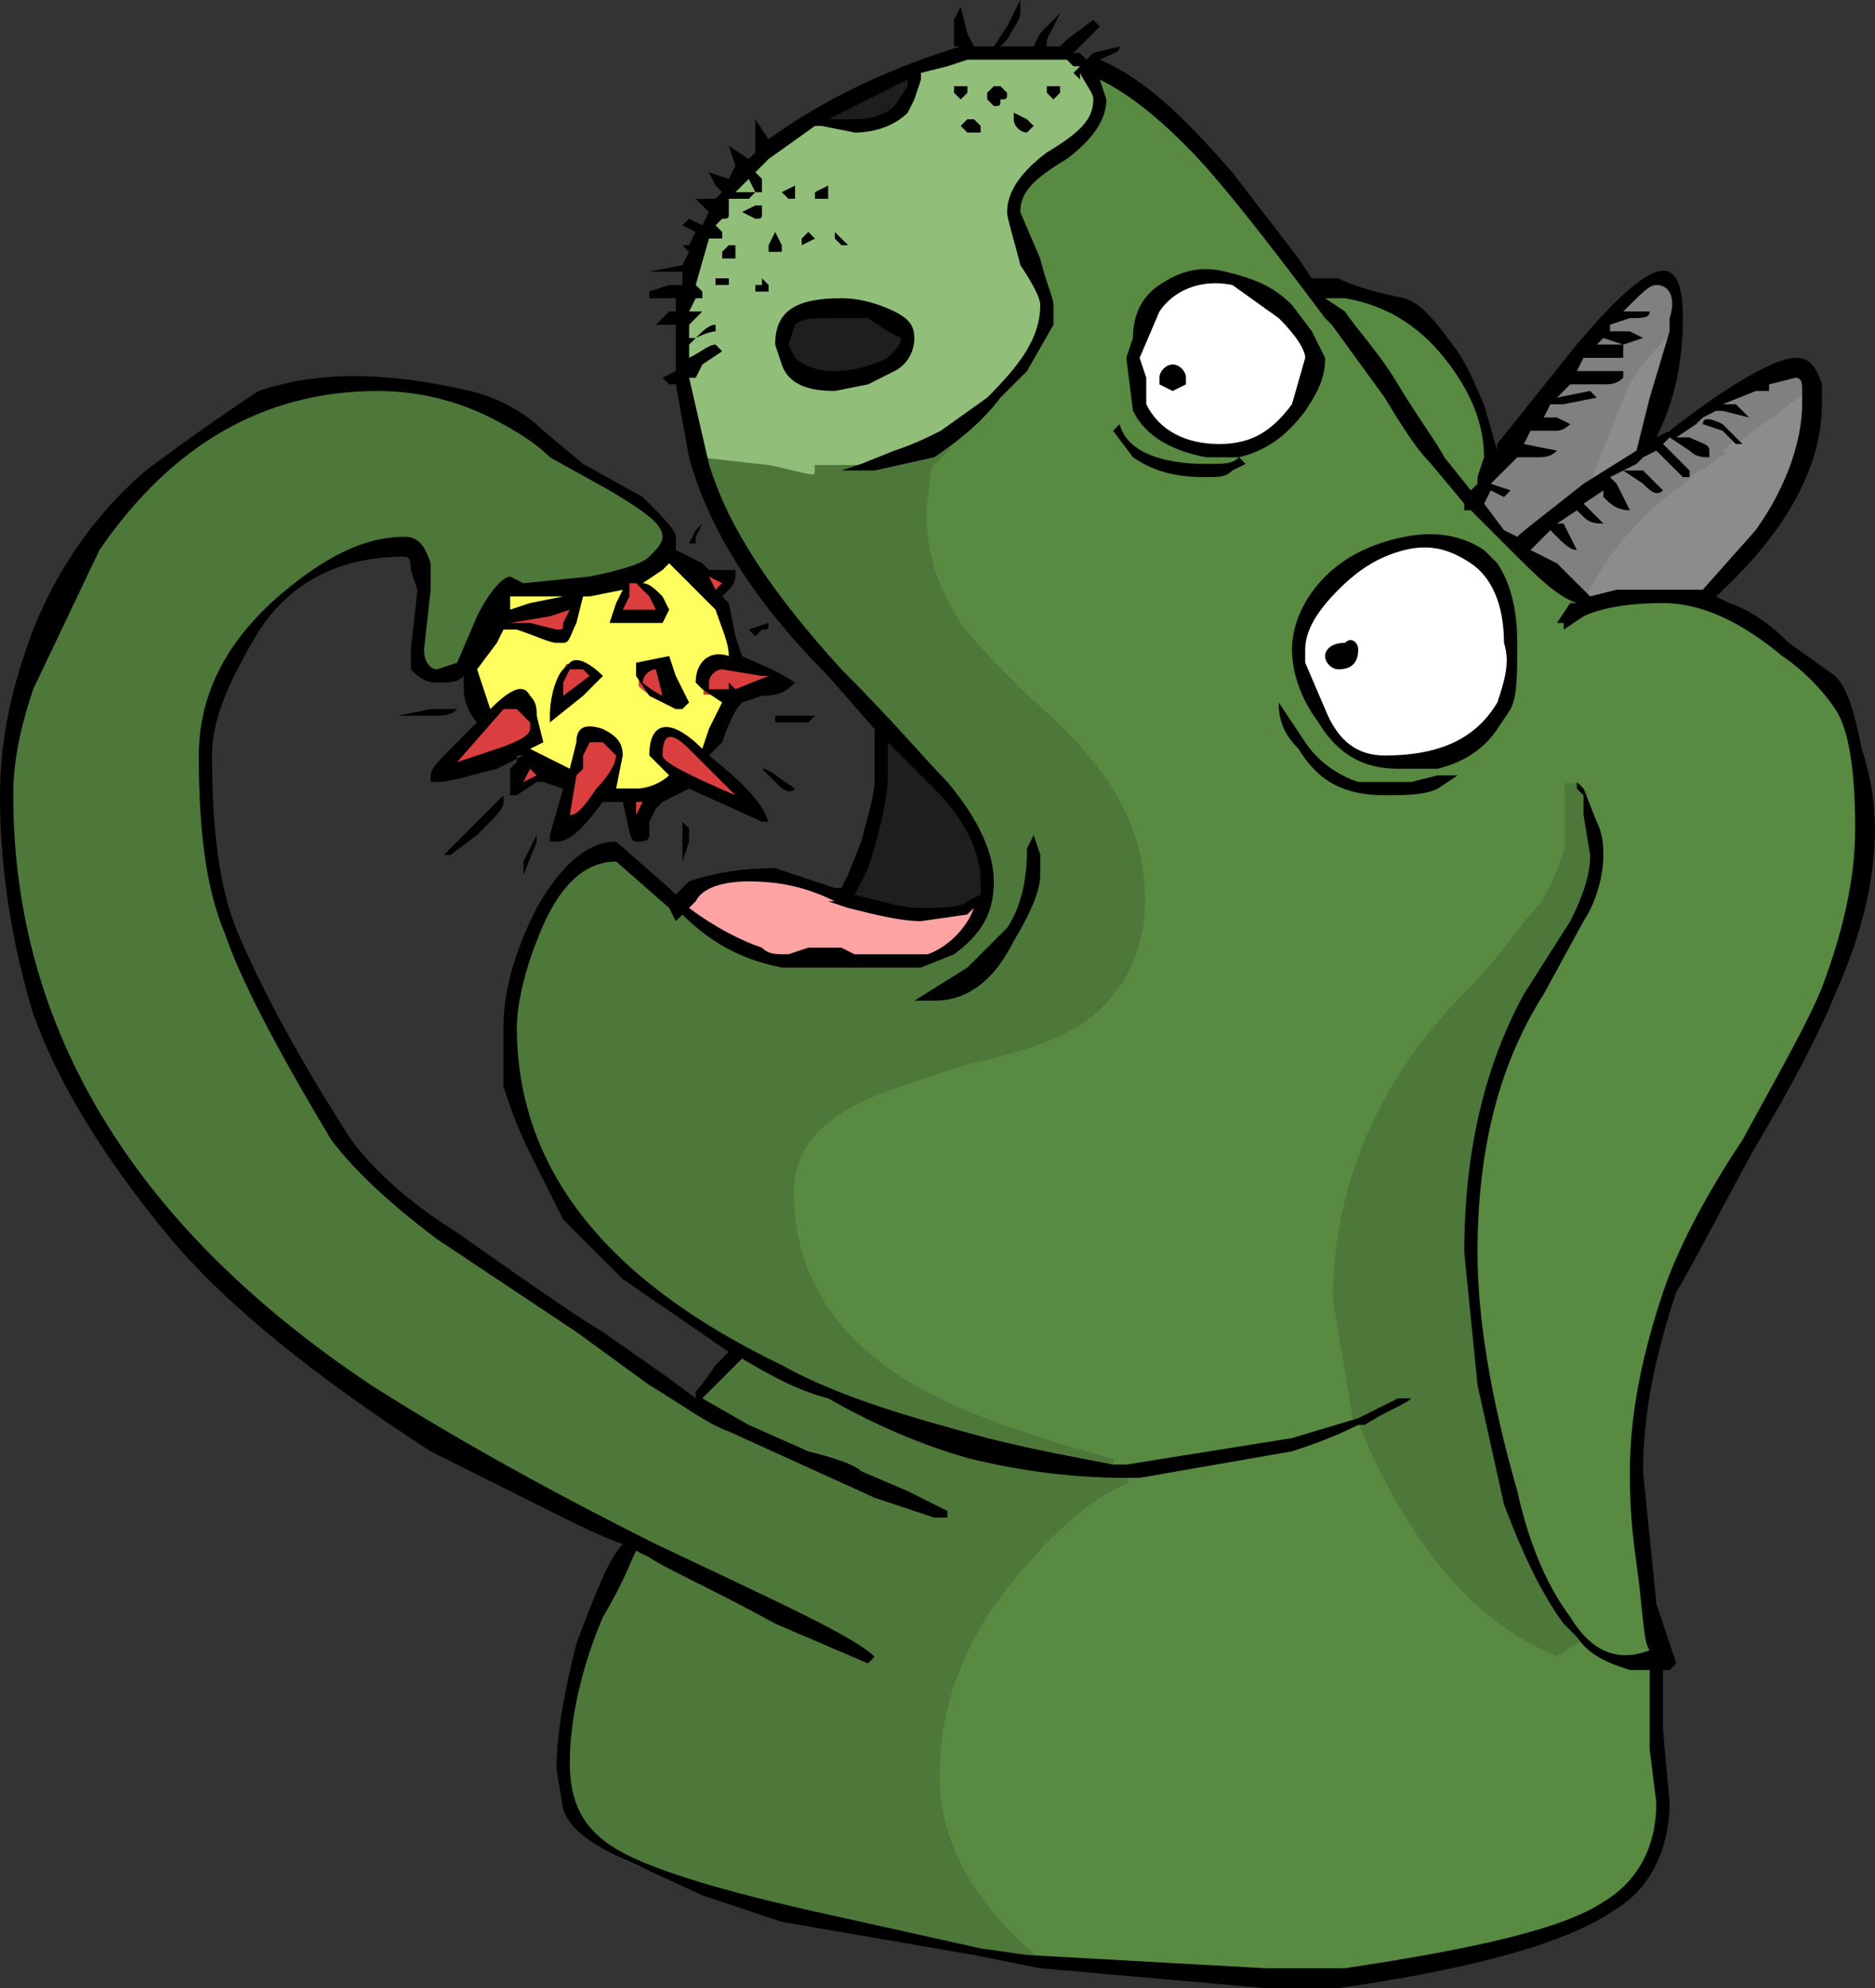 <?xml version="1.0" encoding="utf-8"?>
<!-- Generator: Adobe Illustrator 16.2.1, SVG Export Plug-In . SVG Version: 6.00 Build 0)  -->
<!DOCTYPE svg PUBLIC "-//W3C//DTD SVG 1.1//EN" "http://www.w3.org/Graphics/SVG/1.1/DTD/svg11.dtd">
<svg version="1.1" id="All" xmlns="http://www.w3.org/2000/svg" xmlns:xlink="http://www.w3.org/1999/xlink" x="0px" y="0px"
	 width="33.96px" height="36px" viewBox="0 0 33.96 36" enable-background="new 0 0 33.96 36" xml:space="preserve">
<rect x="0" y="0" width="33.96" height="36" fill="#333333" stroke="none"/>
<g>
	<path fill-rule="evenodd" clip-rule="evenodd" fill="#588A42" d="M22.92,35.74L18.595,35.5c-1.198-1.036-1.774-2.151-1.774-3.339
		c0-1.423,0.533-2.738,1.586-3.907c0.713-0.833,1.336-1.337,1.957-1.586l0.277-0.007l2.742-0.479c0.18-0.06,0.366-0.122,0.574-0.204
		l-0.528,0.159l-3.013,0.483L20.16,26.62c-1.452-0.393-2.479-0.748-3.165-1.091c-1.841-0.859-2.814-2.218-2.814-3.929
		c0-0.7,0.329-1.238,1.008-1.646c0.367-0.245,1.088-0.485,2.179-0.848c1.167-0.26,1.816-0.499,2.254-0.826
		c0.592-0.474,0.92-1.171,0.92-1.96c0-0.89-0.282-1.481-0.587-1.989c-0.156-0.235-0.613-0.864-1.418-1.535
		c-0.588-0.587-1.091-1.089-1.339-1.461c-0.321-0.535-0.616-1.156-0.616-2.096l0.121-0.854l0.146-0.176
		c0.531-0.356,0.916-0.701,1.191-1.069l0.49-0.491l0.463-0.819L18.98,5.52c0-0.043-0.031-0.135-0.069-0.251
		c-0.046-0.137-0.106-0.32-0.167-0.565l-0.355-0.824c-0.008-0.47,0.304-0.739,0.88-1.085C19.711,2.462,19.94,2.125,19.94,1.8
		l-0.191-0.557l0.216,0.108c0.506,0.252,0.995,0.628,1.586,1.219c0.544,0.544,1.288,1.485,2.229,2.73h0.581
		c0.759,0.125,1.385,0.501,1.878,1.118c0.492,0.615,0.741,1.241,0.741,1.862l-0.124,0.392L26.86,8.76l-0.149,0.191L26.633,9.03
		l-0.551-0.688c-0.07-0.135-0.188-0.312-0.335-0.532c-0.151-0.226-0.332-0.498-0.513-0.799c-0.218-0.363-0.436-0.637-0.628-0.879
		c-0.123-0.155-0.235-0.296-0.329-0.437L23.89,5.447c0.062,0.083,0.126,0.167,0.19,0.253l0.11,0.109l0.971,1.333
		c0.344,0.571,0.587,0.944,0.829,1.188l0.607,0.727l0.01,0.083h0.033l0.55,0.509l0.24,0.24c0.481,0.48,0.825,0.824,1.161,0.936
		l-0.031,0.195h-0.12l-0.08,0.16h0.06v0.034l0.205-0.137c0.161-0.082,0.606-0.257,1.495-0.257c0.703,0,1.431,0.322,2.225,0.983
		c0.361,0.24,0.73,0.61,0.979,0.981C33.577,13.165,33.7,13.89,33.7,15c0,0.874-0.198,1.827-0.606,2.915
		c-0.199,0.499-0.549,1.137-1.078,2.102l-0.367,0.671c-0.671,1.007-1.179,1.979-1.434,2.744c-0.399,1.202-0.595,2.251-0.595,3.208
		c0,0.352,0,0.833,0.119,1.666c0.044,0.307,0.072,0.581,0.096,0.812c0.032,0.314,0.064,0.64,0.116,0.691l0.106,0.107l-0.141,0.056
		c-0.164,0.066-0.325,0.099-0.478,0.099c-0.04,0-0.079-0.002-0.118-0.006c0.075,0.028,0.152,0.053,0.23,0.08l0.428-0.005v1.54
		l0.12,0.948c0,0.851-0.349,1.502-1.008,1.898c-0.685,0.456-2.096,0.82-4.717,1.213l-0.007,0.001H22.92z M24.787,25.7l0.025,0.061
		c0.298,0.697,0.782,1.726,1.544,2.615c0.523,0.629,1.209,1.144,1.881,1.412l0.27-0.231c-0.053-0.068-0.104-0.143-0.152-0.225
		c-0.43-0.571-0.759-1.352-0.972-2.31c-0.479-1.673-0.722-3.136-0.722-4.342c0-1.9,0.397-3.449,1.215-4.733l0.717-1.314
		c0.213-0.321,0.348-0.77,0.348-1.152c0-0.118,0-0.336-0.11-0.555l-0.217-0.545H28.54v0.98c-0.125,0.393-0.25,0.765-0.497,1.136
		c-0.166,0.169-0.32,0.369-0.494,0.594c-0.232,0.299-0.495,0.639-0.838,0.981c-1.551,1.551-2.371,3.435-2.371,5.449l0.365,2.181
		l0.016-0.001H24.787z M24.63,14.26c0.138,0.027,0.287,0.04,0.45,0.04c0.343,0,0.697,0,0.915-0.109l0.075-0.05h-0.03l-0.455,0.117
		L24.63,14.26z M23.843,13.828c0.194,0.209,0.421,0.342,0.698,0.413C24.271,14.145,24.035,14.004,23.843,13.828z M25.896,9.773
		c-0.138,0-0.283,0.014-0.437,0.045c-0.577,0.116-1.045,0.349-1.39,0.693c-0.362,0.363-0.57,0.818-0.57,1.249
		c0,0.242,0.061,0.727,0.46,1.26c0.33,0.548,0.761,0.8,1.36,0.8h0.72c0.435-0.112,0.769-0.333,0.997-0.675l0.24-0.36
		c0.104-0.208,0.104-0.56,0.104-1.144c0-0.577-0.116-1.043-0.344-1.384l-0.228-0.225C26.556,9.864,26.244,9.773,25.896,9.773z
		 M20.761,8.314c0.254,0.134,0.569,0.226,1.08,0.226c0.201,0,0.288-0.002,0.36-0.051C22.108,8.5,21.993,8.5,21.841,8.5
		C21.403,8.5,21.038,8.436,20.761,8.314z M21.838,4.973c-0.261,0-0.502,0.083-0.782,0.271C20.767,5.436,20.62,5.731,20.62,6.12
		l-0.125,0.392l0.125,0.916c0.193,0.375,0.591,0.625,1.24,0.754l0.58-0.002c0.443-0.113,0.785-0.354,1.12-0.8
		c0.229-0.345,0.34-0.569,0.34-0.9l-0.229-0.436L23.32,5.58c-0.344-0.342-0.707-0.454-1.145-0.563
		C22.058,4.987,21.947,4.973,21.838,4.973z"/>
	<path fill-rule="evenodd" clip-rule="evenodd" fill="#588A42" d="M26.4,14.04l-0.36,0.24c-0.239,0.12-0.6,0.12-0.96,0.12
		c-0.72,0-1.2-0.24-1.56-0.84c-0.24-0.24-0.36-0.48-0.36-0.84l0.48,0.72c0.239,0.36,0.6,0.6,0.96,0.72h0.96l0.479-0.12H26.4
		 M22.32,8.52c-0.12,0.12-0.24,0.12-0.479,0.12c-0.601,0-0.961-0.12-1.32-0.36L20.16,7.8l0.12-0.12C20.4,8.16,21,8.4,21.841,8.4
		c0.359,0,0.479,0,0.6-0.12l0.12,0.12L22.32,8.52z M27.12,10.2c0.24,0.36,0.36,0.84,0.36,1.44c0,0.6,0,0.96-0.12,1.2l-0.24,0.36
		c-0.24,0.36-0.6,0.6-1.08,0.72h-0.72c-0.6,0-1.08-0.24-1.44-0.84c-0.359-0.48-0.479-0.96-0.479-1.32c0-0.48,0.24-0.96,0.6-1.32
		c0.36-0.36,0.841-0.6,1.44-0.72c0.6-0.12,1.08,0,1.439,0.24L27.12,10.2z M24.36,5.64c0.24,0.36,0.6,0.72,0.96,1.32
		s0.72,1.08,0.84,1.32l0.48,0.6l0.12-0.12V8.64l0.119-0.36c0-0.6-0.239-1.2-0.72-1.8c-0.479-0.6-1.08-0.96-1.8-1.08H24L24.36,5.64z
		 M20.4,6.48l0.12-0.36c0-0.36,0.12-0.72,0.479-0.96c0.36-0.24,0.721-0.36,1.2-0.24c0.48,0.12,0.84,0.24,1.2,0.6L23.761,6L24,6.48
		c0,0.36-0.12,0.6-0.359,0.96c-0.36,0.48-0.721,0.72-1.2,0.84h-0.6c-0.601-0.12-1.08-0.36-1.32-0.84L20.4,6.48z M29.521,30.24
		c-0.36-0.12-0.72-0.24-0.96-0.6l-0.36,0.24c-0.6-0.24-1.32-0.72-1.92-1.44c-0.72-0.84-1.2-1.8-1.56-2.64h-0.12
		c-0.48,0.24-0.84,0.36-1.2,0.48l-2.76,0.48H20.4c-0.6,0.24-1.2,0.72-1.92,1.56c-1.08,1.2-1.561,2.52-1.561,3.84
		c0,1.2,0.601,2.28,1.681,3.24l4.319,0.24h1.44c2.4-0.36,3.96-0.72,4.68-1.2c0.601-0.36,0.96-0.96,0.96-1.8l-0.12-0.96v-1.44H29.521
		z M28.681,14.28 M28.561,10.92 M26.641,9.24 M18.12,7.2c-0.359,0.479-0.84,0.84-1.2,1.08L16.801,8.4l-0.12,0.84
		c0,0.84,0.239,1.44,0.6,2.04c0.24,0.36,0.72,0.84,1.32,1.44c0.72,0.6,1.2,1.2,1.439,1.56c0.36,0.6,0.601,1.2,0.601,2.04
		c0,0.84-0.36,1.56-0.96,2.04c-0.48,0.36-1.2,0.6-2.28,0.84c-1.08,0.36-1.8,0.6-2.16,0.84c-0.6,0.36-0.96,0.84-0.96,1.56
		c0,1.68,0.96,3,2.76,3.84c0.721,0.36,1.801,0.72,3.12,1.08h0.24l3-0.48l1.2-0.36l-0.36-2.16c0-2.04,0.84-3.96,2.4-5.52
		c0.6-0.6,0.96-1.2,1.319-1.56c0.24-0.36,0.36-0.72,0.48-1.08v-1.08h0.12v-0.12l0.12,0.12l0.239,0.6c0.12,0.24,0.12,0.48,0.12,0.6
		c0,0.36-0.12,0.84-0.359,1.2L27.96,18c-0.84,1.32-1.199,2.88-1.199,4.68c0,1.2,0.239,2.64,0.72,4.32c0.24,1.08,0.6,1.8,0.96,2.28
		c0.36,0.6,0.84,0.84,1.439,0.6c-0.119-0.12-0.119-0.72-0.239-1.56c-0.12-0.84-0.12-1.32-0.12-1.68c0-1.08,0.24-2.16,0.6-3.24
		c0.24-0.72,0.721-1.68,1.44-2.76c0.72-1.32,1.2-2.16,1.439-2.76c0.36-0.96,0.601-1.92,0.601-2.88c0-1.08-0.12-1.8-0.36-2.16
		c-0.24-0.36-0.6-0.72-0.96-0.96c-0.72-0.6-1.439-0.96-2.16-0.96c-0.72,0-1.2,0.12-1.439,0.24l-0.36,0.24v-0.12H28.2l0.24-0.36h0.12
		c-0.36-0.12-0.72-0.48-1.2-0.96l-0.24-0.24l-0.479-0.48h-0.12V9.12L25.92,8.4c-0.239-0.24-0.479-0.6-0.84-1.2l-0.96-1.32L24,5.76
		c-1.08-1.44-1.92-2.52-2.52-3.12c-0.601-0.6-1.08-0.96-1.561-1.2l0.12,0.36c0,0.36-0.239,0.72-0.72,1.08
		c-0.6,0.36-0.84,0.6-0.84,0.96l0.36,0.84C18.96,5.16,19.08,5.4,19.08,5.52v0.36l-0.479,0.84L18.12,7.2z"/>
	<path fill-rule="evenodd" clip-rule="evenodd" fill="#91BF7A" d="M14.738,8.79c-0.1,0-0.226-0.031-0.401-0.073
		c-0.119-0.029-0.263-0.063-0.437-0.098L12.76,8.491L12.354,6.74h0.185l0.092-0.185l0.295-0.208L12.89,6.311
		c0.025,0.029-0.042,0.071-0.127,0.123c-0.065,0.041-0.143,0.088-0.237,0.136l-0.145,0.072V6.24l0.015-0.02h-0.015V5.88l0.121-0.14
		h-0.184l0.221-0.44h0.082V5.28L12.53,5.231l-0.042-0.042l0.277-0.97h0.215V4.2L12.89,4.151L12.818,4.08l0.213-0.212l0.109-0.009
		l-0.04-0.278h-0.021l0.021-0.021V3.5h0.059l0.429-0.429l0.261-0.261l0.854-0.611L14.88,2.18l0.62,0.122
		c0.335-0.002,0.659-0.123,0.87-0.333l0.101-0.214l0.115-0.347l-0.005-0.167l0.555-0.139l0.354-0.118l0.271-0.005h1.56l0.19,0.149
		l0.05-0.029h0.242L19.62,1.282l0.03-0.007c0.044,0.089,0.089,0.161,0.126,0.222C19.846,1.609,19.9,1.697,19.9,1.8
		c0,0.431-0.312,0.7-0.889,1.046C18.569,3.179,18.34,3.515,18.34,3.84c0,0.061,0.05,0.238,0.106,0.442
		c0.039,0.143,0.085,0.309,0.131,0.493C18.901,5.251,18.94,5.43,18.94,5.52c0,0.634-0.379,1.14-0.99,1.751l-0.852,0.61
		c-0.257,0.13-0.501,0.251-0.867,0.374l-0.594,0.238L15.48,8.545V8.62h-0.501v0.02C14.897,8.764,14.828,8.79,14.738,8.79z
		 M15.24,5.5c-0.913,0-1.101,0.296-1.101,0.74l0.115,0.329c0.094,0.281,0.369,0.412,0.865,0.412l0.581-0.118l0.454-0.231
		c0.188-0.094,0.306-0.289,0.306-0.51c0-0.181-0.074-0.275-0.306-0.391C15.868,5.586,15.525,5.5,15.24,5.5z"/>
	<path fill-rule="evenodd" clip-rule="evenodd" fill="#91BF7A" d="M15.12,4.2l0.24,0.24h-0.12l-0.12-0.12V4.2 M15,3.36V3.6h-0.239
		V3.48L15,3.36z M14.04,6.24c0-0.6,0.36-0.84,1.2-0.84c0.36,0,0.72,0.12,0.96,0.24c0.24,0.12,0.36,0.24,0.36,0.48
		c0,0.24-0.12,0.48-0.36,0.6l-0.479,0.24L15.12,7.08c-0.479,0-0.84-0.12-0.96-0.48L14.04,6.24z M12.96,5.16V5.04h0.24v0.12H12.96z
		 M13.92,5.16v0.12h-0.239V5.16h0.12V5.04L13.92,5.16z M14.521,4.32l0.12-0.12l0.12,0.12l-0.24,0.12V4.32z M13.92,4.44l0.12-0.24
		l0.12,0.24v0.12h-0.24V4.44z M13.801,3.72v0.12c0,0.12,0,0.12-0.12,0.12l-0.24-0.12l0.24-0.12H13.801z M13.32,4.44v0.24h-0.24V4.56
		l0.12-0.12H13.32z M14.4,3.36V3.6h-0.12l-0.12-0.12L14.4,3.36z M18.601,2.16l0.12,0.12l-0.12,0.12c-0.12,0-0.24-0.12-0.24-0.24
		V2.04L18.601,2.16z M18.12,1.56l0.12,0.12c0,0.12,0,0.12-0.12,0.12c0,0.12,0,0.12-0.12,0.12L17.88,1.8V1.68L18,1.56H18.12z
		 M17.641,2.16l0.12,0.12V2.4h-0.24L17.4,2.28l0.12-0.12H17.641z M17.521,1.56v0.12L17.4,1.8l-0.12-0.12V1.56H17.521z M19.2,1.56
		v0.12L19.08,1.8l-0.12-0.12V1.56H19.2z M15.48,8.52h-0.24l0.36-0.12l0.6-0.24c0.36-0.12,0.601-0.24,0.84-0.36l0.84-0.6
		c0.601-0.6,0.961-1.08,0.961-1.68c0-0.12-0.12-0.36-0.36-0.72c-0.12-0.48-0.24-0.84-0.24-0.96c0-0.36,0.24-0.72,0.72-1.08
		c0.601-0.36,0.841-0.6,0.841-0.96c0-0.12-0.12-0.24-0.24-0.48v0.12l-0.12-0.12l0.12-0.12h-0.12l-0.12-0.12h-0.24h-1.319h-0.24
		L17.16,1.2l-0.479,0.12v0.12l-0.12,0.36l-0.12,0.24c-0.24,0.24-0.6,0.36-0.96,0.36L14.88,2.28h-0.119l-0.841,0.6L13.801,3
		l-0.12,0.12l0.12,0.12v0.24h-0.12l-0.12-0.24l-0.24,0.24h0.36l-0.12,0.12H13.2v0.24c0,0.12,0,0.12-0.12,0.12l-0.12,0.12l0.12,0.12
		v0.12h-0.239l-0.24,0.84l0.12,0.12V5.4h-0.12l-0.12,0.24h0.24l-0.24,0.24v0.24h0.12c0.12-0.12,0.24-0.24,0.359-0.24V6
		c0,0-0.119,0-0.359,0.12l-0.12,0.12v0.24c0.24-0.12,0.36-0.24,0.479-0.24l0.12,0.12L12.721,6.6l-0.12,0.24h-0.12l0.36,1.56
		l1.079,0.12c0.601,0.12,0.841,0.24,0.96,0.12V8.52h-0.119H15.48z"/>
	<path fill-rule="evenodd" clip-rule="evenodd" fill="#1E1E1E" d="M16.681,16.54c-0.298,0-0.595-0.078-0.938-0.169l-0.407-0.104
		l0.296-0.592c0.22-0.664,0.35-1.265,0.35-1.635v-0.841l1.01,1.01c0.562,0.561,0.87,1.183,0.87,1.751v0.302l-0.295,0.147
		C17.441,16.54,17.089,16.54,16.681,16.54z M15.12,6.82c-0.471,0-0.71-0.188-0.79-0.269l-0.14-0.266l0.115-0.437
		C14.479,5.66,14.734,5.66,15.12,5.66h0.601l0.415,0.257l0.284,0.141V6.12c0,0.161-0.137,0.298-0.27,0.431
		C15.975,6.645,15.577,6.82,15.12,6.82z M15,2.26l-0.045-0.189l1.585-0.792V1.56l-0.257,0.416C16.189,2.072,15.95,2.26,15.48,2.26
		H15z"/>
	<path fill-rule="evenodd" clip-rule="evenodd" fill="#1E1E1E" d="M16.08,14.04c0,0.36-0.12,0.96-0.359,1.68l-0.24,0.48
		c0.479,0.12,0.84,0.24,1.2,0.24c0.359,0,0.72,0,0.84-0.12l0.24-0.12v-0.24c0-0.48-0.24-1.08-0.841-1.68l-0.84-0.84V14.04
		 M14.28,6.24l0.12,0.24c0.12,0.12,0.36,0.24,0.72,0.24c0.36,0,0.721-0.12,0.96-0.24c0.12-0.12,0.24-0.24,0.24-0.36L16.08,6
		l-0.359-0.24H15.12c-0.359,0-0.6,0-0.72,0.12L14.28,6.24z M15.48,2.16c0.36,0,0.6-0.12,0.72-0.24l0.24-0.36V1.44L15,2.16H15.48z"/>
	<path fill-rule="evenodd" clip-rule="evenodd" fill="#FFFFFF" d="M25.08,13.78c-0.546,0-0.93-0.295-1.173-0.903l-0.358-0.837
		l-0.008-0.28c0-0.356,0.199-0.722,0.629-1.151c0.406-0.406,0.779-0.629,1.246-0.746c0.135-0.034,0.261-0.05,0.387-0.05
		c0.302,0,0.578,0.094,0.894,0.304c0.415,0.277,0.644,0.818,0.644,1.523c0.126,0.36-0.002,0.742-0.125,1.111
		C26.794,13.459,26.118,13.78,25.08,13.78z M24.463,11.69c-0.004,0-0.016,0.004-0.032,0.021c-0.241,0.029-0.331,0.1-0.331,0.169
		c0,0.065,0.075,0.14,0.141,0.14c0.185,0,0.261-0.075,0.261-0.26L24.463,11.69z M22.08,8.14c-0.659,0-1.159-0.275-1.409-0.776
		l-0.01-0.524l-0.115-0.328l0.362-0.911c0.24-0.364,0.65-0.572,1.105-0.572c0.104,0,0.213,0.011,0.326,0.033l0.879,0.616
		C23.56,6.018,23.74,6.299,23.74,6.48l-0.244,0.867C23.075,7.92,22.669,8.14,22.08,8.14z"/>
	<path fill-rule="evenodd" clip-rule="evenodd" fill="#FFFFFF" d="M24,11.88c0-0.12,0.12-0.24,0.36-0.24c0.12-0.12,0.24,0,0.24,0.12
		c0,0.24-0.12,0.36-0.36,0.36C24.12,12.12,24,12,24,11.88 M25.44,9.96c-0.48,0.12-0.84,0.36-1.2,0.72c-0.36,0.36-0.6,0.72-0.6,1.08
		V12L24,12.84c0.24,0.6,0.601,0.84,1.08,0.84c1.08,0,1.681-0.36,2.04-0.96c0.12-0.36,0.24-0.72,0.12-1.08c0-0.72-0.24-1.2-0.6-1.44
		C26.28,9.96,25.92,9.84,25.44,9.96z M21.48,6.84v0.12l-0.24,0.12L21,6.96V6.84c0-0.12,0.12-0.24,0.24-0.24S21.48,6.72,21.48,6.84z
		 M20.761,6.84v0.48C21,7.8,21.48,8.04,22.08,8.04c0.601,0,0.96-0.24,1.32-0.72l0.24-0.84c0-0.12-0.12-0.36-0.48-0.72l-0.84-0.6
		c-0.6-0.12-1.08,0.12-1.32,0.48l-0.359,0.84L20.761,6.84z"/>
	<path fill-rule="evenodd" clip-rule="evenodd" fill="#FEFE5F" d="M11.038,14.38l0.145-0.72c-0.002-0.161-0.076-0.255-0.308-0.371
		c-0.07-0.022-0.14-0.037-0.194-0.037c-0.074,0-0.141,0.015-0.141,0.187l-0.153,0.625l-1.01-0.505l0.348-0.174l-0.101-0.402
		c-0.003-0.14-0.003-0.223-0.094-0.313c-0.054-0.096-0.087-0.096-0.103-0.096c-0.064,0-0.199,0.058-0.478,0.335l-0.114,0.114
		l-0.29-0.873L8.92,11.58l0.139-0.28H9.36c0.171,0.052,0.293,0.098,0.396,0.138c0.144,0.055,0.268,0.102,0.323,0.102h0.12
		c0.022-0.01,0.047-0.07,0.067-0.118c0.021-0.052,0.047-0.114,0.083-0.187l0.132-0.535h0.198l0.78-0.158l-0.014,0.027l0.497-0.332
		l0.176-0.178l0.91,0.91l0.118,0.302c0.085,0.232,0.151,0.416,0.151,0.609v0.139l-0.131-0.044c-0.053-0.017-0.102-0.026-0.147-0.026
		c-0.195,0-0.321,0.161-0.321,0.411l0.091,0.049l0.418,0.276l-0.278,0.559l-0.166,0.5l-0.114-0.114
		c-0.318-0.318-0.502-0.365-0.584-0.365c-0.179,0-0.206,0.259-0.206,0.414l0.331,0.29l0.07,0.071l-0.071,0.071
		c-0.129,0.129-0.395,0.269-0.67,0.269H11.038z M10.44,12.053c-0.028,0-0.041,0.01-0.05,0.018l-0.12,0.12
		c-0.079,0.079-0.189,0.356-0.208,0.679l0.436-0.348l0.278-0.28C10.623,12.104,10.504,12.053,10.44,12.053z M11.62,12.24
		l0.224,0.305l0.441,0.206l0.075-0.011l0.01-0.018l-0.22-0.438l-0.097-0.29l-0.434,0.087V12.24z M11.938,11.18l0.092-0.185
		l-0.12-0.15c-0.08-0.074-0.191-0.185-0.27-0.185h-0.238l-0.152,0.305l-0.071,0.215H11.938z M9.141,10.7h1.06l0.02,0.198l-0.6,0.12
		l-0.479,0.161V10.7z"/>
	<path fill-rule="evenodd" clip-rule="evenodd" fill="#FEFE5F" d="M12.12,11.88l0.12,0.36l0.12,0.24l0.12,0.24l-0.12,0.12h-0.12
		l-0.479-0.24l-0.24-0.36V12L12.12,11.88 M9.96,12.96c0-0.36,0.12-0.72,0.24-0.84L10.32,12c0.12-0.12,0.36,0,0.6,0.24l-0.359,0.36
		L9.96,13.08V12.96z M9.601,10.92l0.6-0.12H9.24v0.24L9.601,10.92z M11.641,10.56c0.12,0,0.239,0.12,0.359,0.24l0.12,0.24L12,11.28
		h-0.96l0.12-0.36l0.12-0.24l-0.6,0.12h-0.12l-0.12,0.48c-0.12,0.24-0.12,0.36-0.24,0.36h-0.12c-0.12,0-0.359-0.12-0.72-0.24H9.12
		L9,11.64l-0.359,0.48l0.239,0.72c0.36-0.36,0.601-0.48,0.721-0.24c0.12,0.12,0.12,0.24,0.12,0.36l0.12,0.48l-0.24,0.12l0.24,0.12
		l0.479,0.24l0.12-0.48c0-0.24,0.12-0.36,0.479-0.24c0.24,0.12,0.36,0.24,0.36,0.479l-0.12,0.6h0.36c0.24,0,0.479-0.12,0.6-0.24
		l-0.359-0.36c0-0.6,0.359-0.72,0.96-0.12l0.12-0.36l0.239-0.48l-0.359-0.24l-0.12-0.12c0-0.36,0.24-0.6,0.6-0.48
		c0-0.24-0.12-0.48-0.24-0.84l-0.84-0.84L12,10.32L11.641,10.56z"/>
	<path fill-rule="evenodd" clip-rule="evenodd" fill="#FEC878" d="M8.28,13.8"/>
	<path fill-rule="evenodd" clip-rule="evenodd" fill="#FEC878" d="M8.28,13.8"/>
	<path fill-rule="evenodd" clip-rule="evenodd" fill="#FEA3A3" d="M16.817,17.38l-1.382-0.011l-0.219-0.109h-0.56l-0.377,0.12
		c-0.24,0-0.39,0-0.532-0.132c-0.418-0.143-0.9-0.407-1.327-0.728l-0.093-0.069l0.191-0.191c0.14-0.258,0.509-0.4,1.041-0.4
		c0.597,0,1.092,0.114,1.604,0.371l-0.009,0.036l0.235,0.079c0.459,0.114,0.94,0.234,1.289,0.234l0.793-0.114l0.097-0.097
		l0.165,0.103c-0.131,0.393-0.511,0.772-0.903,0.903L16.817,17.38z M15.504,17.18h1.28c0.236-0.083,0.472-0.278,0.625-0.503
		l-0.715,0.102c-0.001,0-0.003,0-0.004,0c-0.388,0-0.879-0.123-1.354-0.242l-0.367-0.123l0.008-0.053
		c-0.448-0.208-0.89-0.302-1.416-0.302c-0.456,0-0.773,0.111-0.87,0.305l-0.02,0.026l-0.037,0.038
		c0.394,0.283,0.825,0.513,1.198,0.637l0.04,0.024c0.084,0.084,0.157,0.09,0.392,0.09l0.377-0.12l0.645,0.011L15.504,17.18z"/>
	<path fill-rule="evenodd" clip-rule="evenodd" fill="#FEA3A3" d="M12.48,16.44c0.479,0.36,0.96,0.6,1.32,0.72
		c0.119,0.12,0.239,0.12,0.479,0.12l0.36-0.12h0.6l0.24,0.12h1.32c0.359-0.12,0.72-0.48,0.84-0.84l-0.12,0.12l-0.84,0.12
		c-0.36,0-0.84-0.12-1.32-0.24L15,16.32h0.12c-0.479-0.24-0.96-0.36-1.56-0.36c-0.48,0-0.84,0.12-0.96,0.36L12.48,16.44"/>
	<path fill-rule="evenodd" clip-rule="evenodd" fill="#8C8C8C" d="M28.559,10.7l0.032-0.064c0.391-0.782,1.023-1.5,1.831-2.077
		l0.079-0.008V8.52l0.403-0.323l0.416-0.418l0.062,0.06l1.357-0.95V7.32c0,0.722-0.312,1.574-0.858,2.338l-0.966,1.088L29.28,10.78
		l-0.51,0.131L28.559,10.7z M29.308,6.923c0.129-0.258,0.381-0.634,0.873-1.003l0.243-0.183l-0.448,1.492l-0.238,0.956l-1.004,0.66
		l-0.259,0.162L29.308,6.923z"/>
	<path fill-rule="evenodd" clip-rule="evenodd" fill="#8C8C8C" d="M30.96,8.28l0.36-0.36l0.12,0.12h0.12l-0.12-0.12l1.2-0.84v0.24
		c0,0.6-0.24,1.44-0.84,2.28l-0.96,1.08H29.28l-0.479,0.12l-0.12-0.12c0.359-0.72,0.96-1.44,1.8-2.04h0.12V8.52L30.96,8.28
		 M28.681,8.76l0.72-1.8c0.12-0.24,0.36-0.6,0.84-0.96l-0.36,1.2l-0.239,0.96L28.681,8.76z"/>
	<path fill-rule="evenodd" clip-rule="evenodd" fill="#4E783A" d="M17.746,35.379l-3.247-0.721
		c-1.716-0.396-2.824-0.752-3.391-1.092c-0.614-0.369-0.888-0.876-0.888-1.646c0-0.8,0.221-1.776,0.607-2.68
		c0.262-0.438,0.396-0.744,0.494-0.967c0.04-0.091,0.153-0.328,0.153-0.328l0.33,0.165c0.188,0.125,0.484,0.272,0.869,0.465
		c0.391,0.195,0.872,0.436,1.414,0.737l1.597,0.684c-0.396-0.314-1.455-0.815-3.127-1.604l-0.722-0.341
		c-1.973-0.987-3.711-1.958-5.17-2.886C2.336,22.277,0.141,18.656,0.141,14.4c0-0.592,0.112-1.194,0.365-1.952l1.205-2.531
		C3.052,7.963,4.774,6.98,6.841,6.98c0.503,0,1.272,0.085,2.084,0.491c0.487,0.243,0.859,0.492,1.105,0.738l1.059,0.583
		C11.719,9.17,12.1,9.42,12.1,9.72c0,0.16-0.135,0.296-0.265,0.428c-0.09,0.089-0.301,0.224-1.135,0.391L9.49,10.66l-0.295-0.13
		c-0.004,0.014-0.217,0.177-0.465,0.675L8.372,12.04c0,0-0.427,0.176-0.43,0.176c-0.196,0-0.361-0.158-0.361-0.456l0.12-1.091V10.2
		C7.589,9.879,7.492,9.82,7.32,9.82c-0.671,0-1.374,0.335-2.215,1.056C4.174,11.691,3.7,12.635,3.7,13.68
		c0,1.452,0.146,2.439,0.472,3.201c0.26,0.778,0.903,2.023,1.914,3.708c0.398,0.53,1.037,1.128,1.894,1.771l2.517,1.677l1.323,0.962
		c0.186,0.111,0.366,0.227,0.534,0.334c0.347,0.222,0.646,0.414,0.878,0.492l2.65,1.204l1.069,0.356l0.034-0.001l-0.59-0.295
		l-0.834-0.357c-0.125-0.114-0.433-0.227-0.945-0.355l-1.097-0.486l-0.962-0.549l0.867-0.868l0.067,0.04
		c0.595,0.357,1.015,0.56,1.404,0.674c-0.272-0.116-0.535-0.242-0.785-0.381c-3.217-1.548-4.851-3.638-4.851-6.207
		c0-0.413,0.144-1.04,0.367-1.597c0.373-0.997,0.889-1.503,1.532-1.503l1.025,0.865l0.08,0.149l0.095-0.095l0.07,0.07
		c0.504,0.503,1.043,0.791,1.749,0.933l2.501-0.002l0.562-0.233c0.473-0.358,0.657-0.694,0.657-1.227
		c0-0.502-0.275-1.086-0.817-1.736c-0.13-0.13-0.301-0.317-0.512-0.55c-0.347-0.382-0.805-0.886-1.401-1.483
		c-1.322-1.454-2.091-2.648-2.425-3.762l-0.043-0.145l1.229,0.137c0.187,0.037,0.332,0.072,0.453,0.102
		c0.162,0.04,0.279,0.068,0.354,0.068l0.022-0.038V8.42h1.08l1.391-0.312L16.872,8.47l-0.093,0.784
		c0.001,0.877,0.282,1.468,0.587,1.975c0.234,0.352,0.73,0.847,1.305,1.42c0.818,0.682,1.288,1.329,1.452,1.576
		c0.322,0.536,0.617,1.157,0.617,2.095c0,0.851-0.354,1.603-0.997,2.118c-0.464,0.348-1.136,0.596-2.321,0.86
		c-1.066,0.356-1.777,0.593-2.126,0.825c-0.626,0.376-0.916,0.844-0.916,1.477c0,1.628,0.935,2.924,2.702,3.749
		c0.677,0.338,1.691,0.689,3.104,1.074l-0.046,0.195l-0.449-0.087c-0.508-0.097-1.102-0.21-1.836-0.394
		c-0.921-0.251-1.857-0.507-2.71-0.847c0.814,0.451,1.615,0.789,2.402,1.013c0.943,0.236,1.904,0.356,2.853,0.356l0.037,0.193
		c-0.59,0.236-1.188,0.724-1.881,1.532c-1.021,1.134-1.537,2.403-1.537,3.775c0,1.129,0.555,2.194,1.647,3.165l0.248,0.221
		L17.746,35.379z M16.92,18.02c0.563,0,1.006-0.335,1.351-1.025c0.317-0.529,0.471-0.905,0.471-1.155v-0.36l-0.037-0.104
		l-0.014,0.029c0.01,0.572-0.117,1.076-0.367,1.451l-0.732,0.735l-0.683,0.429H16.92z M28.163,29.973
		c-0.702-0.281-1.416-0.816-1.96-1.469c-0.778-0.908-1.271-1.956-1.574-2.665l-0.021-0.051l-0.083,0.042l-0.383-2.293
		c-0.001-2.085,0.839-4.019,2.429-5.607c0.333-0.334,0.592-0.668,0.82-0.962c0.18-0.232,0.339-0.438,0.499-0.598
		c0.22-0.333,0.334-0.676,0.455-1.04l-0.004-1.15h0.22l0.19,0.149l0.029,0.431l0.119,0.704c0.001,0.375-0.106,0.735-0.369,1.261
		l-0.846,1.329c-0.705,1.292-1.064,2.85-1.064,4.626l0.24,2.391l0.478,2.148c0.352,0.935,0.711,1.653,1.062,2.122l0.317,0.316
		l-0.506,0.336L28.163,29.973z"/>
	<path fill-rule="evenodd" clip-rule="evenodd" fill="#4E783A" d="M20.4,26.76L20.4,26.76 M18.841,15.84c0,0.24-0.12,0.6-0.48,1.2
		c-0.36,0.72-0.84,1.08-1.44,1.08h-0.359l0.96-0.6l0.72-0.72c0.24-0.36,0.36-0.84,0.36-1.44l0.12-0.24l0.12,0.36V15.84z
		 M17.761,35.28l0.84,0.12c-1.08-0.96-1.681-2.04-1.681-3.24c0-1.32,0.48-2.64,1.561-3.84c0.72-0.84,1.32-1.32,1.92-1.56
		c-0.96,0-1.92-0.12-2.88-0.36c-0.84-0.24-1.68-0.6-2.521-1.08c-0.479-0.12-0.96-0.36-1.56-0.72c-0.12,0.12-0.36,0.36-0.72,0.72
		l0.84,0.48l1.08,0.48c0.479,0.12,0.84,0.24,0.96,0.36L16.44,27l0.72,0.36v0.12h-0.24l-1.079-0.36l-2.641-1.2
		c-0.359-0.12-0.84-0.48-1.439-0.84l-1.32-0.96L7.92,22.44c-0.96-0.72-1.56-1.32-1.92-1.8c-1.08-1.8-1.68-3-1.92-3.72
		C3.721,16.08,3.601,15,3.601,13.68c0-1.08,0.479-2.04,1.439-2.88c0.84-0.72,1.561-1.08,2.28-1.08c0.24,0,0.36,0.12,0.48,0.48v0.479
		l-0.12,1.08c0,0.24,0.12,0.36,0.239,0.36L8.28,12l0.36-0.84c0.239-0.48,0.479-0.72,0.6-0.72l0.24,0.12l1.2-0.12
		c0.6-0.12,0.96-0.24,1.08-0.36C11.88,9.96,12,9.84,12,9.72c0-0.24-0.359-0.48-0.96-0.84l-1.08-0.6C9.721,8.04,9.36,7.8,8.88,7.56
		C8.16,7.2,7.44,7.08,6.841,7.08c-2.04,0-3.721,0.96-5.04,2.88l-1.2,2.52C0.36,13.2,0.24,13.8,0.24,14.4c0,4.2,2.16,7.8,6.48,10.68
		c1.319,0.84,3,1.8,5.159,2.88c2.28,1.08,3.601,1.68,3.961,2.04l-0.12,0.12L14.04,29.4c-1.08-0.6-1.92-0.96-2.279-1.2l-0.24-0.12
		c-0.12,0.24-0.24,0.6-0.601,1.2c-0.359,0.84-0.6,1.8-0.6,2.64c0,0.72,0.24,1.2,0.84,1.56c0.601,0.36,1.8,0.72,3.36,1.08
		L17.761,35.28z M28.681,14.4l-0.12-0.12h-0.12v1.08c-0.12,0.36-0.24,0.72-0.48,1.08c-0.359,0.36-0.72,0.96-1.319,1.56
		c-1.561,1.56-2.4,3.48-2.4,5.52l0.36,2.16l0.72-0.36h0.24c-0.12,0.12-0.48,0.24-0.84,0.48c0.359,0.84,0.84,1.8,1.56,2.64
		c0.6,0.72,1.32,1.2,1.92,1.44l0.36-0.24l-0.24-0.24c-0.36-0.48-0.72-1.2-1.08-2.16l-0.479-2.16l-0.24-2.4
		c0-1.8,0.359-3.36,1.08-4.68l0.84-1.32c0.24-0.479,0.36-0.84,0.36-1.2l-0.12-0.72V14.4z M12.841,8.4l1.079,0.12
		c0.601,0.12,0.841,0.24,0.96,0.12V8.52h-0.119h1.08l1.079-0.24L16.801,8.4l-0.12,0.84c0,0.84,0.239,1.44,0.6,2.04
		c0.24,0.36,0.72,0.84,1.32,1.44c0.72,0.6,1.2,1.2,1.439,1.56c0.36,0.6,0.601,1.2,0.601,2.04c0,0.84-0.36,1.56-0.96,2.04
		c-0.48,0.36-1.2,0.6-2.28,0.84c-1.08,0.36-1.8,0.6-2.16,0.84c-0.6,0.36-0.96,0.84-0.96,1.56c0,1.68,0.96,3,2.76,3.84
		c0.721,0.36,1.801,0.72,3.12,1.08c-0.6-0.12-1.319-0.24-2.28-0.48c-1.319-0.36-2.64-0.72-3.72-1.32c-3.24-1.56-4.8-3.6-4.8-6.12
		c0-0.36,0.12-0.96,0.36-1.56c0.359-0.96,0.84-1.44,1.439-1.44l0.96,0.84l0.12,0.24l0.12-0.12c0.6,0.6,1.2,0.84,1.8,0.96h2.521
		l0.6-0.24c0.48-0.36,0.72-0.72,0.72-1.32c0-0.48-0.239-1.08-0.84-1.8c-0.359-0.36-0.96-1.08-1.92-2.04
		C14.04,10.8,13.2,9.6,12.841,8.4z"/>
	<path fill-rule="evenodd" clip-rule="evenodd" fill="#808080" d="M28.13,10.271l-0.578-0.284l0.407-0.407H27.87l0.677-0.452
		l-0.023-0.023L29.1,8.72l-0.108-0.107l0.604-0.302l0.095-0.102l0.301-0.156L29.979,8.04l0.249-0.249L30.3,7.84l0.365-0.243
		l0.105-0.107l0.265-0.139l0.149-0.01l-0.021-0.114l0.601-0.24l0.177-0.005V6.882c0,0,0.56-0.139,0.561-0.139
		c0.239,0,0.239,0.219,0.239,0.337l-1.312,0.97L31.38,8.001L31.201,8.18h0.088l-0.266,0.178L30.86,8.521V8.467l-0.247,0.165
		l0.021,0.021l-0.096,0.069c-0.781,0.558-1.394,1.25-1.769,2.002l-0.062,0.125L28.13,10.271z M27.195,9.689l-0.433-0.559
		l0.147-0.295l-0.096-0.032l0.596-0.594l0.392-0.026l-0.35-0.07L27.659,7.7H28.2c0.001,0,0.016-0.001,0.039-0.008l-0.084-0.042
		L27.96,7.66h-0.162l0.154-0.309l-0.057,0.011l0.102-0.101l0.021-0.042h0.021l0.331-0.331l0.67-0.029c0.088,0,0.157,0,0.226-0.04
		h-0.867l0.221-0.44h0.682V6.34h-0.623l0.335-0.334l0.048,0.016V5.808l0.202-0.067h-0.104l0.171-0.171
		C29.722,5.177,29.839,5.06,30,5.06c0.127,0,0.235,0.053,0.305,0.149c0.099,0.138,0.109,0.344,0.03,0.582L30.34,6
		c-0.5,0.426-0.734,0.773-0.85,1.005l-0.717,1.792l-0.646,0.527c-0.292,0.229-0.503,0.394-0.577,0.467L27.5,9.841L27.195,9.689z"/>
	<path fill-rule="evenodd" clip-rule="evenodd" fill="#808080" d="M30.12,8.88C30,9,29.88,8.88,29.761,8.76L29.4,8.52h0.36
		L30.12,8.88 M30.12,8.04 M30.24,8.16l0.36,0.36l0.359-0.24c-0.119,0-0.239,0-0.359-0.12l-0.36-0.24l-0.12,0.12L30.24,8.16z
		 M29.641,8.4 M29.521,9.24 M28.561,9.24 M28.2,10.2l0.48,0.479c0.359-0.72,0.96-1.44,1.8-2.04L30,8.16l-0.239,0.12l-0.12,0.12
		l-0.48,0.24l0.12,0.12l0.24,0.48c-0.24,0-0.36-0.12-0.48-0.24V8.88l-0.359,0.24l0.12,0.12l0.239,0.24c-0.12,0-0.239,0-0.359-0.12
		l-0.12-0.12L28.2,9.48h0.12l0.24,0.48c-0.12,0-0.24-0.12-0.36-0.24L28.08,9.6l-0.359,0.36L28.2,10.2z M32.641,7.08L32.641,7.08
		c0-0.12,0-0.24-0.12-0.24l-0.48,0.12v0.12h-0.239L31.2,7.32h0.24l0.24,0.24L31.2,7.44h-0.12l-0.239,0.12l-0.12,0.12l-0.36,0.24
		h0.24c0.24,0.12,0.359,0.12,0.359,0.24v0.12l0.36-0.36L31.2,7.8l-0.359-0.12V7.8V7.68c0-0.12,0.119-0.12,0.359,0l0.24,0.24
		L32.641,7.08z M30.24,6V5.76c0.12-0.36,0-0.6-0.24-0.6c-0.12,0-0.239,0.12-0.6,0.48h0.479c0,0.12-0.119,0.12-0.359,0.12l-0.36,0.12
		V6h0.36l0.24,0.12L29.4,6.24v0.24h-0.72l-0.12,0.24h0.84v0.12c-0.12,0.12-0.24,0.12-0.36,0.12h-0.6L28.2,7.2l0.601-0.12L28.92,7.2
		l-0.6,0.12h-0.24l-0.12,0.24h0.24l0.24,0.12C28.32,7.8,28.2,7.8,28.2,7.8h-0.479l-0.12,0.24l0.6,0.12
		c-0.12,0.12-0.24,0.12-0.359,0.12h-0.36L27,8.76l0.36,0.12L27.24,9L27,8.88l-0.12,0.24l0.36,0.48l0.24,0.12
		c0.12-0.12,0.6-0.48,1.2-0.96l0.72-1.8C29.521,6.72,29.761,6.36,30.24,6z M28.92,6.24h0.48l-0.36-0.12L28.92,6.24z"/>
	<path fill-rule="evenodd" clip-rule="evenodd" fill="#DB3E3E" d="M10.202,14.86l0.12-0.72h-0.123l0.147-0.148l0.009-0.052h0.044
		l0.091-0.091l-0.029-0.169l0.158-0.34h0.301l0.311,0.269c0.029,0.239-0.127,0.509-0.359,0.742c-0.224,0.34-0.369,0.509-0.551,0.509
		H10.202z M11.421,14.76v-0.34h0.382l-0.192,0.385L11.421,14.76z M13.281,14.492C12.1,13.985,11.9,13.832,11.9,13.68
		c0-0.29,0.082-0.437,0.245-0.437c0.108,0,0.237,0.078,0.405,0.247l0.84,0.84L13.281,14.492z M9.573,13.751l0.316,0.316
		l-0.633,0.316L9.573,13.751z M9.045,12.774L9.36,12.74l0.311,0.27L9.7,13.2c0,0.165-0.193,0.296-0.669,0.455l-1.068,0.356
		L9.045,12.774z M10.101,12.36l0.158-0.34h0.302l0.19,0.149l0.082,0.082l-0.732,0.55V12.36z M11.955,12.689
		c-0.251-0.126-0.38-0.253-0.385-0.259c-0.029-0.246,0.135-0.411,0.31-0.411h0.078l0.192,0.767L11.955,12.689z M13.279,12.58h-0.538
		v-0.22c0-0.175,0.164-0.34,0.339-0.34l0.737,0.121l0.103-0.001l0.037,0.193l-0.661,0.265L13.279,12.58z M9.576,11.377L9.24,11.38
		l-0.017-0.199l0.72-0.12l0.574-0.193l-0.228,0.456c0.01,0.13-0.035,0.175-0.21,0.175L9.576,11.377z M11.118,11.14l0.192-0.385
		l-0.01-0.195v-0.1h0.34v0.104l0.19,0.165l0.21,0.411H11.118z M12.618,10.216l0.631,0.317l-0.316,0.315L12.618,10.216z"/>
	<path fill-rule="evenodd" clip-rule="evenodd" fill="#DB3E3E" d="M11.641,14.52h-0.12v0.24L11.641,14.52 M10.44,14.04h0.12H10.44
		l-0.12,0.72c0.12,0,0.24-0.12,0.48-0.48c0.239-0.24,0.359-0.48,0.359-0.6l-0.24-0.24h-0.239l-0.12,0.24v0.24L10.44,14.04z
		 M12.48,13.56C12.12,13.2,12,13.32,12,13.68c0,0.12,0.48,0.36,1.32,0.72L12.48,13.56z M12.96,12.48h0.24v-0.12l0.12,0.12l0.6-0.24
		h-0.119l-0.721-0.12c-0.12,0-0.239,0.12-0.239,0.24v0.12H12.96z M12.96,10.68l0.12-0.12l-0.239-0.12L12.96,10.68z M12,12.6
		l-0.12-0.48c-0.119,0-0.239,0.12-0.239,0.24C11.641,12.36,11.761,12.48,12,12.6z M10.32,12.12l-0.12,0.24v0.24l0.48-0.36
		l-0.12-0.12H10.32z M9.48,14.16L9.48,14.16l0.24-0.12l-0.12-0.12L9.48,14.16z M8.28,13.8L9,13.56c0.36-0.12,0.601-0.24,0.601-0.36
		v-0.12l-0.24-0.24H9.12L8.28,13.8z M9.601,11.28l0.479,0.12c0.12,0,0.12,0,0.12-0.12l0.12-0.24l-0.36,0.12l-0.72,0.12H9.601z
		 M11.641,10.56h-0.12l0.24,0.24l0.119,0.24h-0.6l0.12-0.24v-0.24H11.641z"/>
	<path fill-rule="evenodd" clip-rule="evenodd" d="M16.08,14.04c0,0.36-0.12,0.96-0.359,1.68l-0.24,0.48
		c0.479,0.12,0.84,0.24,1.2,0.24c0.359,0,0.72,0,0.84-0.12l0.24-0.12v-0.24c0-0.48-0.24-1.08-0.841-1.68l-0.84-0.84V14.04
		 M12.48,16.44c0.479,0.36,0.96,0.6,1.32,0.72c0.119,0.12,0.239,0.12,0.479,0.12l0.36-0.12h0.6l0.24,0.12h1.32
		c0.359-0.12,0.72-0.48,0.84-0.84l-0.12,0.12l-0.84,0.12c-0.36,0-0.84-0.12-1.32-0.24L15,16.32h0.12
		c-0.479-0.24-0.96-0.36-1.56-0.36c-0.48,0-0.84,0.12-0.96,0.36L12.48,16.44z M11.641,14.52h-0.12v0.24L11.641,14.52z M10.44,14.04
		h0.12H10.44l-0.12,0.72c0.12,0,0.24-0.12,0.48-0.48c0.239-0.24,0.359-0.48,0.359-0.6l-0.24-0.24h-0.239l-0.12,0.24v0.24
		L10.44,14.04z M12.48,13.56C12.12,13.2,12,13.32,12,13.68c0,0.12,0.48,0.36,1.32,0.72L12.48,13.56z M12.48,15v0.24l-0.12,0.36
		v-0.72L12.48,15z M13.801,13.92c0.119,0,0.239,0.12,0.6,0.36c-0.12,0.12-0.24,0-0.36-0.12L13.801,13.92z M14.04,12.96h0.721
		l-0.12,0.12H14.04V12.96z M12.96,12.48h0.24v-0.12l0.12,0.12l0.6-0.24h-0.119l-0.721-0.12c-0.12,0-0.239,0.12-0.239,0.24v0.12
		H12.96z M12.96,10.68l0.12-0.12l-0.239-0.12L12.96,10.68z M13.801,11.4l-0.12,0.12l-0.12-0.12l0.359-0.12
		C13.92,11.4,13.92,11.4,13.801,11.4z M12.12,11.88l0.12,0.36l0.12,0.24l0.12,0.24l-0.12,0.12h-0.12l-0.479-0.24l-0.24-0.36V12
		L12.12,11.88z M12,12.6l-0.12-0.48c-0.119,0-0.239,0.12-0.239,0.24C11.641,12.36,11.761,12.48,12,12.6z M10.32,12.12l-0.12,0.24
		v0.24l0.48-0.36l-0.12-0.12H10.32z M12.721,9.48l-0.12,0.24v0.12h-0.12l0.12-0.24L12.721,9.48z M9.721,15.24l-0.24,0.6V15.6
		l0.12-0.24l0.12-0.24V15.24z M8.16,15.48H8.04L8.521,15l0.6-0.6v0.12c0,0.12-0.12,0.24-0.479,0.6L8.16,15.48z M9.48,14.16
		L9.48,14.16l0.24-0.12l-0.12-0.12L9.48,14.16z M9.96,12.96c0-0.36,0.12-0.72,0.24-0.84L10.32,12c0.12-0.12,0.36,0,0.6,0.24
		l-0.359,0.36L9.96,13.08V12.96z M8.28,12.84c-0.12,0.12-0.24,0.12-0.479,0.12H7.2l0.601-0.12H8.28z M8.28,13.8L9,13.56
		c0.36-0.12,0.601-0.24,0.601-0.36v-0.12l-0.24-0.24H9.12L8.28,13.8z M9.601,10.92l0.6-0.12H9.24v0.24L9.601,10.92z M9.601,11.28
		l0.479,0.12c0.12,0,0.12,0,0.12-0.12l0.12-0.24l-0.36,0.12l-0.72,0.12H9.601z M11.641,10.56c0.12,0,0.239,0.12,0.359,0.24
		l0.12,0.24L12,11.28h-0.96l0.12-0.36l0.12-0.24l-0.6,0.12h-0.12l-0.12,0.48c-0.12,0.24-0.12,0.36-0.24,0.36h-0.12
		c-0.12,0-0.359-0.12-0.72-0.24H9.12L9,11.64l-0.359,0.48l0.239,0.72c0.36-0.36,0.601-0.48,0.721-0.24
		c0.12,0.12,0.12,0.24,0.12,0.36l0.12,0.48l-0.24,0.12l0.24,0.12l0.479,0.24l0.12-0.48c0-0.24,0.12-0.36,0.479-0.24
		c0.24,0.12,0.36,0.24,0.36,0.479l-0.12,0.6h0.36c0.24,0,0.479-0.12,0.6-0.24l-0.359-0.36c0-0.6,0.359-0.72,0.96-0.12l0.12-0.36
		l0.239-0.48l-0.359-0.24l-0.12-0.12c0-0.36,0.24-0.6,0.6-0.48c0-0.24-0.12-0.48-0.24-0.84l-0.84-0.84L12,10.32L11.641,10.56h-0.12
		l0.24,0.24l0.119,0.24h-0.6l0.12-0.24v-0.24H11.641z M15.12,4.2l0.24,0.24h-0.12l-0.12-0.12V4.2z M15,3.36V3.6h-0.239V3.48L15,3.36
		z M14.04,6.24c0-0.6,0.36-0.84,1.2-0.84c0.36,0,0.72,0.12,0.96,0.24c0.24,0.12,0.36,0.24,0.36,0.48c0,0.24-0.12,0.48-0.36,0.6
		l-0.479,0.24L15.12,7.08c-0.479,0-0.84-0.12-0.96-0.48L14.04,6.24z M12.96,5.16V5.04h0.24v0.12H12.96z M13.92,5.16v0.12h-0.239
		V5.16h0.12V5.04L13.92,5.16z M14.28,6.24l0.12,0.24c0.12,0.12,0.36,0.24,0.72,0.24c0.36,0,0.721-0.12,0.96-0.24
		c0.12-0.12,0.24-0.24,0.24-0.36L16.08,6l-0.359-0.24H15.12c-0.359,0-0.6,0-0.72,0.12L14.28,6.24z M14.521,4.32l0.12-0.12l0.12,0.12
		l-0.24,0.12V4.32z M13.92,4.44l0.12-0.24l0.12,0.24v0.12h-0.24V4.44z M13.801,3.72v0.12c0,0.12,0,0.12-0.12,0.12l-0.24-0.12
		l0.24-0.12H13.801z M13.32,4.44v0.24h-0.24V4.56l0.12-0.12H13.32z M14.4,3.36V3.6h-0.12l-0.12-0.12L14.4,3.36z M18.601,2.16
		l0.12,0.12l-0.12,0.12c-0.12,0-0.24-0.12-0.24-0.24V2.04L18.601,2.16z M18.12,1.56l0.12,0.12c0,0.12,0,0.12-0.12,0.12
		c0,0.12,0,0.12-0.12,0.12L17.88,1.8V1.68L18,1.56H18.12z M17.641,2.16l0.12,0.12V2.4h-0.24L17.4,2.28l0.12-0.12H17.641z
		 M17.521,1.56v0.12L17.4,1.8l-0.12-0.12V1.56H17.521z M15.48,2.16c0.36,0,0.6-0.12,0.72-0.24l0.24-0.36V1.44L15,2.16H15.48z
		 M30.12,8.88C30,9,29.88,8.88,29.761,8.76L29.4,8.52h0.36L30.12,8.88z M26.4,14.04l-0.36,0.24c-0.239,0.12-0.6,0.12-0.96,0.12
		c-0.72,0-1.2-0.24-1.56-0.84c-0.24-0.24-0.36-0.48-0.36-0.84l0.48,0.72c0.239,0.36,0.6,0.6,0.96,0.72h0.96l0.479-0.12H26.4z
		 M18.841,15.84c0,0.24-0.12,0.6-0.48,1.2c-0.36,0.72-0.84,1.08-1.44,1.08h-0.359l0.96-0.6l0.72-0.72c0.24-0.36,0.36-0.84,0.36-1.44
		l0.12-0.24l0.12,0.36V15.84z M22.32,8.52c-0.12,0.12-0.24,0.12-0.479,0.12c-0.601,0-0.961-0.12-1.32-0.36L20.16,7.8l0.12-0.12
		C20.4,8.16,21,8.4,21.841,8.4c0.359,0,0.479,0,0.6-0.12l0.12,0.12L22.32,8.52z M24,11.88c0-0.12,0.12-0.24,0.36-0.24
		c0.12-0.12,0.24,0,0.24,0.12c0,0.24-0.12,0.36-0.36,0.36C24.12,12.12,24,12,24,11.88z M25.44,9.96c-0.48,0.12-0.84,0.36-1.2,0.72
		c-0.36,0.36-0.6,0.72-0.6,1.08V12L24,12.84c0.24,0.6,0.601,0.84,1.08,0.84c1.08,0,1.681-0.36,2.04-0.96
		c0.12-0.36,0.24-0.72,0.12-1.08c0-0.72-0.24-1.2-0.6-1.44C26.28,9.96,25.92,9.84,25.44,9.96z M27.12,10.2
		c0.24,0.36,0.36,0.84,0.36,1.44c0,0.6,0,0.96-0.12,1.2l-0.24,0.36c-0.24,0.36-0.6,0.6-1.08,0.72h-0.72c-0.6,0-1.08-0.24-1.44-0.84
		c-0.359-0.48-0.479-0.96-0.479-1.32c0-0.48,0.24-0.96,0.6-1.32c0.36-0.36,0.841-0.6,1.44-0.72c0.6-0.12,1.08,0,1.439,0.24
		L27.12,10.2z M24.36,5.64c0.24,0.36,0.6,0.72,0.96,1.32s0.72,1.08,0.84,1.32l0.48,0.6l0.12-0.12V8.64l0.119-0.36
		c0-0.6-0.239-1.2-0.72-1.8c-0.479-0.6-1.08-0.96-1.8-1.08H24L24.36,5.64z M21.48,6.84v0.12l-0.24,0.12L21,6.96V6.84
		c0-0.12,0.12-0.24,0.24-0.24S21.48,6.72,21.48,6.84z M20.761,6.84v0.48C21,7.8,21.48,8.04,22.08,8.04c0.601,0,0.96-0.24,1.32-0.72
		l0.24-0.84c0-0.12-0.12-0.36-0.48-0.72l-0.84-0.6c-0.6-0.12-1.08,0.12-1.32,0.48l-0.359,0.84L20.761,6.84z M20.4,6.48l0.12-0.36
		c0-0.36,0.12-0.72,0.479-0.96c0.36-0.24,0.721-0.36,1.2-0.24c0.48,0.12,0.84,0.24,1.2,0.6L23.761,6L24,6.48
		c0,0.36-0.12,0.6-0.359,0.96c-0.36,0.48-0.721,0.72-1.2,0.84h-0.6c-0.601-0.12-1.08-0.36-1.32-0.84L20.4,6.48z M19.2,1.56v0.12
		L19.08,1.8l-0.12-0.12V1.56H19.2z M12.12,16.44 M11.521,28.08 M28.681,14.28 M28.561,10.92 M26.641,9.24 M15.841,8.52 M15.48,8.52
		h-0.24l0.36-0.12l0.6-0.24c0.36-0.12,0.601-0.24,0.84-0.36l0.84-0.6c0.601-0.6,0.961-1.08,0.961-1.68c0-0.12-0.12-0.36-0.36-0.72
		c-0.12-0.48-0.24-0.84-0.24-0.96c0-0.36,0.24-0.72,0.72-1.08c0.601-0.36,0.841-0.6,0.841-0.96c0-0.12-0.12-0.24-0.24-0.48v0.12
		l-0.12-0.12l0.12-0.12h-0.12l-0.12-0.12h-0.24h-1.319h-0.24L17.16,1.2l-0.479,0.12v0.12l-0.12,0.36l-0.12,0.24
		c-0.24,0.24-0.6,0.36-0.96,0.36L14.88,2.28h-0.119l-0.841,0.6L13.801,3l-0.12,0.12l0.12,0.12v0.24h-0.12l-0.12-0.24l-0.24,0.24
		h0.36l-0.12,0.12H13.2v0.24c0,0.12,0,0.12-0.12,0.12l-0.12,0.12l0.12,0.12v0.12h-0.239l-0.24,0.84l0.12,0.12V5.4h-0.12l-0.12,0.24
		h0.24l-0.24,0.24v0.24h0.12c0.12-0.12,0.24-0.24,0.359-0.24V6c0,0-0.119,0-0.359,0.12l-0.12,0.12v0.24
		c0.24-0.12,0.36-0.24,0.479-0.24l0.12,0.12L12.721,6.6l-0.12,0.24h-0.12l0.36,1.56c0.359,1.2,1.199,2.4,2.399,3.72
		c0.96,0.96,1.561,1.68,1.92,2.04c0.601,0.72,0.84,1.32,0.84,1.8c0,0.6-0.239,0.96-0.72,1.32l-0.6,0.24H14.16
		c-0.6-0.12-1.2-0.36-1.8-0.96l-0.12,0.12l-0.12-0.24l-0.96-0.84c-0.6,0-1.08,0.48-1.439,1.44c-0.24,0.6-0.36,1.2-0.36,1.56
		c0,2.52,1.56,4.56,4.8,6.12c1.08,0.6,2.4,0.96,3.72,1.32c0.961,0.24,1.681,0.36,2.28,0.48h0.24l3-0.48l1.2-0.36l0.72-0.36h0.24
		c-0.12,0.12-0.48,0.24-0.84,0.48h-0.12c-0.48,0.24-0.84,0.36-1.2,0.48l-2.76,0.48H20.4c-0.96,0-1.92-0.12-2.88-0.36
		c-0.84-0.24-1.68-0.6-2.521-1.08c-0.479-0.12-0.96-0.36-1.56-0.72c-0.12,0.12-0.36,0.36-0.72,0.72l0.84,0.48l1.08,0.48
		c0.479,0.12,0.84,0.24,0.96,0.36L16.44,27l0.72,0.36v0.12h-0.24l-1.079-0.36l-2.641-1.2c-0.359-0.12-0.84-0.48-1.439-0.84
		l-1.32-0.96L7.92,22.44c-0.96-0.72-1.56-1.32-1.92-1.8c-1.08-1.8-1.68-3-1.92-3.72C3.721,16.08,3.601,15,3.601,13.68
		c0-1.08,0.479-2.04,1.439-2.88c0.84-0.72,1.561-1.08,2.28-1.08c0.24,0,0.36,0.12,0.48,0.48v0.479l-0.12,1.08
		c0,0.24,0.12,0.36,0.239,0.36L8.28,12l0.36-0.84c0.239-0.48,0.479-0.72,0.6-0.72l0.24,0.12l1.2-0.12c0.6-0.12,0.96-0.24,1.08-0.36
		C11.88,9.96,12,9.84,12,9.72c0-0.24-0.359-0.48-0.96-0.84l-1.08-0.6C9.721,8.04,9.36,7.8,8.88,7.56C8.16,7.2,7.44,7.08,6.841,7.08
		c-2.04,0-3.721,0.96-5.04,2.88l-1.2,2.52C0.36,13.2,0.24,13.8,0.24,14.4c0,4.2,2.16,7.8,6.48,10.68c1.319,0.84,3,1.8,5.159,2.88
		c2.28,1.08,3.601,1.68,3.961,2.04l-0.12,0.12L14.04,29.4c-1.08-0.6-1.92-0.96-2.279-1.2l-0.24-0.12c-0.12,0.24-0.24,0.6-0.601,1.2
		c-0.359,0.84-0.6,1.8-0.6,2.64c0,0.72,0.24,1.2,0.84,1.56c0.601,0.36,1.8,0.72,3.36,1.08l3.24,0.72l0.84,0.12l4.319,0.24h1.44
		c2.4-0.36,3.96-0.72,4.68-1.2c0.601-0.36,0.96-0.96,0.96-1.8l-0.12-0.96v-1.44h-0.359c-0.36-0.12-0.72-0.24-0.96-0.6l-0.24-0.24
		c-0.36-0.48-0.72-1.2-1.08-2.16l-0.479-2.16l-0.24-2.4c0-1.8,0.359-3.36,1.08-4.68l0.84-1.32c0.24-0.479,0.36-0.84,0.36-1.2
		l-0.12-0.72V14.4l-0.12-0.12v-0.12l0.12,0.12l0.239,0.6c0.12,0.24,0.12,0.48,0.12,0.6c0,0.36-0.12,0.84-0.359,1.2L27.96,18
		c-0.84,1.32-1.199,2.88-1.199,4.68c0,1.2,0.239,2.64,0.72,4.32c0.24,1.08,0.6,1.8,0.96,2.28c0.36,0.6,0.84,0.84,1.439,0.6
		c-0.119-0.12-0.119-0.72-0.239-1.56c-0.12-0.84-0.12-1.32-0.12-1.68c0-1.08,0.24-2.16,0.6-3.24c0.24-0.72,0.721-1.68,1.44-2.76
		c0.72-1.32,1.2-2.16,1.439-2.76c0.36-0.96,0.601-1.92,0.601-2.88c0-1.08-0.12-1.8-0.36-2.16c-0.24-0.36-0.6-0.72-0.96-0.96
		c-0.72-0.6-1.439-0.96-2.16-0.96c-0.72,0-1.2,0.12-1.439,0.24l-0.36,0.24v-0.12H28.2l0.24-0.36h0.12c-0.36-0.12-0.72-0.48-1.2-0.96
		l-0.24-0.24l-0.479-0.48h-0.12V9.12L25.92,8.4c-0.239-0.24-0.479-0.6-0.84-1.2l-0.96-1.32L24,5.76c-1.08-1.44-1.92-2.52-2.52-3.12
		c-0.601-0.6-1.08-0.96-1.561-1.2l0.12,0.36c0,0.36-0.239,0.72-0.72,1.08c-0.6,0.36-0.84,0.6-0.84,0.96l0.36,0.84
		C18.96,5.16,19.08,5.4,19.08,5.52v0.36l-0.479,0.84L18.12,7.2c-0.359,0.479-0.84,0.84-1.2,1.08l-1.079,0.24H15.48z M30.96,8.28
		 M30.12,8.04 M30.601,8.64 M30.48,8.64 M29.641,8.4 M29.521,9.24 M28.561,9.24 M31.32,7.92L31.2,7.8l-0.359-0.12V7.8V7.68
		c0-0.12,0.119-0.12,0.359,0l0.24,0.24l0.12,0.12h-0.12L31.32,7.92z M32.641,7.08L32.641,7.08c0-0.12,0-0.24-0.12-0.24l-0.48,0.12
		v0.12h-0.239L31.2,7.32h0.24l0.24,0.24L31.2,7.44h-0.12l-0.239,0.12l-0.12,0.12l-0.36,0.24h0.24c0.24,0.12,0.359,0.12,0.359,0.24
		v0.12c-0.119,0-0.239,0-0.359-0.12l-0.36-0.24l-0.12,0.12l0.12,0.12l0.36,0.36v0.12h-0.12L30,8.16l-0.239,0.12l-0.12,0.12
		l-0.48,0.24l0.12,0.12l0.24,0.48c-0.24,0-0.36-0.12-0.48-0.24V8.88l-0.359,0.24l0.12,0.12l0.239,0.24c-0.12,0-0.239,0-0.359-0.12
		l-0.12-0.12L28.2,9.48h0.12l0.24,0.48c-0.12,0-0.24-0.12-0.36-0.24L28.08,9.6l-0.359,0.36L28.2,10.2l0.48,0.479l0.12,0.12
		l0.479-0.12h1.561l0.96-1.08c0.6-0.84,0.84-1.68,0.84-2.28V7.08z M30.48,5.76c0,0.72-0.12,1.44-0.48,2.16l0.24-0.12
		c1.08-0.84,1.92-1.32,2.28-1.32c0.24,0,0.359,0.12,0.479,0.48v0.36c0,1.08-0.6,2.28-1.92,3.48l0.24,0.12
		c0.36,0.12,0.72,0.36,1.08,0.72l0.84,0.6c0.24,0.24,0.36,0.72,0.48,1.32c0.12,0.36,0.239,0.84,0.239,1.44c0,0.96-0.239,1.92-0.72,3
		c-0.24,0.6-0.72,1.56-1.439,2.76c-0.601,1.08-1.08,2.04-1.44,2.64c-0.36,1.08-0.6,2.16-0.6,3.24L30,29.04l0.36,1.08l-0.12,0.12
		h-0.12v1.08l0.12,1.32c0,0.84-0.36,1.56-0.96,1.92c-0.84,0.6-2.52,1.08-5.04,1.44h-1.32l-4.079-0.36l-1.2-0.24l-3.48-0.6
		l-1.439-0.48L11.16,33.6c-0.479-0.24-0.84-0.48-0.96-0.84l-0.12-0.72c0-0.6,0.12-1.32,0.36-2.28c0.36-0.96,0.6-1.56,0.84-1.8
		c-0.36-0.12-0.84-0.36-1.56-0.72l-1.92-0.96C5.761,24.96,4.08,23.64,3,22.32C1.92,21,1.08,19.68,0.601,18.36
		C0.24,17.16,0,15.84,0,14.4c0-1.08,0.24-2.04,0.601-3c0.479-1.2,1.2-2.16,2.04-2.88c0.96-0.72,1.68-1.2,2.04-1.44
		c1.08-0.36,2.279-0.36,3.84,0C9,7.2,9.48,7.44,9.841,7.8l0.72,0.6l1.08,0.6c0.359,0.36,0.6,0.6,0.6,0.72v0.24l0.48,0.24l0.12,0.12
		h0.479v0.12c0,0,0,0.12-0.12,0.24l-0.12,0.12l0.12,0.12l0.12,0.6l0.12,0.36c0.24,0.12,0.6,0.24,0.96,0.48
		c-0.12,0.12-0.24,0.24-0.6,0.24l-0.36,0.12c-0.12,0.12-0.24,0.36-0.36,0.72l-0.239,0.24c0.6,0.48,0.96,0.84,1.079,1.2h-0.119
		l-1.32-0.6L12,14.52l-0.12,0.12l-0.119,0.24v0.24c0,0.12-0.12,0.12-0.24,0.12S11.4,15,11.28,14.52h-0.36
		c-0.359,0.48-0.6,0.72-0.84,0.72H9.96v-0.12l0.24-0.84l-0.359-0.12h-0.12L9.36,14.4H9.24v-0.48l0.12-0.12v-0.12h0.12L9,13.92
		c-0.479,0.12-0.84,0.24-1.08,0.24H7.801v-0.12c0-0.12,0.119-0.24,0.479-0.6l0.36-0.36c-0.12-0.12-0.24-0.36-0.24-0.6v-0.24
		c-0.12,0.12-0.24,0.12-0.48,0.12c-0.239,0-0.359-0.12-0.479-0.24v-0.36l0.12-1.08l-0.12-0.36c0-0.12,0-0.24-0.12-0.24
		c-1.2,0-2.16,0.48-2.76,1.56c-0.48,0.84-0.72,1.44-0.72,2.04c0,1.32,0.119,2.4,0.479,3.24s0.96,2.04,2.04,3.72
		c0.36,0.48,0.96,1.08,1.92,1.68c1.2,0.84,2.04,1.44,2.64,1.8l1.2,0.84l0.48,0.36V25.2c0,0,0.12-0.12,0.359-0.48l0.24-0.24
		l-1.92-1.32l-1.08-1.08l-0.6-1.2c-0.24-0.48-0.36-0.84-0.48-1.2c0-0.24,0-0.6,0-1.08c0-0.72,0.24-1.44,0.601-2.16
		c0.479-0.84,0.96-1.2,1.439-1.2l0.96,0.84l0.12,0.12l0.24-0.24c0.36-0.12,0.84-0.24,1.56-0.24l1.08,0.36h0.12l0.12-0.24l0.24-0.6
		c0.12-0.48,0.24-0.84,0.24-1.08V13.2L15,12.24c-1.319-1.32-2.159-2.64-2.52-3.96l-0.24-1.32h-0.12l0.12-0.12l-0.12,0.12L12,6.84
		l0.24-0.12V5.88h-0.36l0.24-0.24h0.12V5.4h-0.479V5.28l0.359-0.12h0.24V4.92h-0.6l0.6-0.12l0.12-0.24l-0.12-0.12h0.12l0.12-0.24
		l-0.24-0.12l0.12-0.12l0.24,0.12l0.12-0.24l-0.24-0.24h0.359l0.12-0.12l-0.12-0.12l-0.119-0.24L13.2,3.24L13.32,3L13.2,2.64
		l0.36,0.24l0.12-0.12v-0.6l0.239,0.36c0.841-0.6,1.921-1.2,3.48-1.68h-0.12V0.36l0.12-0.24l0.12,0.48l0.12,0.24H18l0.24-0.36
		L18.48,0v0.24c0,0.12-0.12,0.24-0.24,0.48l-0.12,0.12h0.601l0.12-0.24L19.2,0.24l-0.24,0.48v0.12h0.24l0.12-0.12l0.48-0.36
		l0.119,0.12l-0.359,0.36l-0.12,0.12h0.12l0.12,0.12l0.12-0.12l0.479-0.12c0,0.12-0.12,0.12-0.36,0.24
		c0.841,0.36,1.561,1.08,2.4,2.04l1.2,1.56l0.24,0.36h0.479c0.24,0.12,0.601,0.24,1.2,0.36c0.36,0.12,0.6,0.48,0.96,0.96
		c0.24,0.36,0.36,0.72,0.479,0.96l0.24,0.84v0.12V8.04l1.44-1.8C29.88,4.68,30.48,4.44,30.48,5.76z M28.681,8.76 M30.24,6V5.76
		c0.12-0.36,0-0.6-0.24-0.6c-0.12,0-0.239,0.12-0.6,0.48h0.479c0,0.12-0.119,0.12-0.359,0.12l-0.36,0.12V6h0.36l0.24,0.12L29.4,6.24
		v0.24h-0.72l-0.12,0.24h0.84v0.12c-0.12,0.12-0.24,0.12-0.36,0.12h-0.6L28.2,7.2l0.601-0.12L28.92,7.2l-0.6,0.12h-0.24l-0.12,0.24
		h0.24l0.24,0.12C28.32,7.8,28.2,7.8,28.2,7.8h-0.479l-0.12,0.24l0.6,0.12c-0.12,0.12-0.24,0.12-0.359,0.12h-0.36L27,8.76l0.36,0.12
		L27.24,9L27,8.88l-0.12,0.24l0.36,0.48l0.24,0.12c0.12-0.12,0.6-0.48,1.2-0.96l0.96-0.6L29.88,7.2L30.24,6z M28.92,6.24h0.48
		l-0.36-0.12L28.92,6.24z"/>
</g>
</svg>
